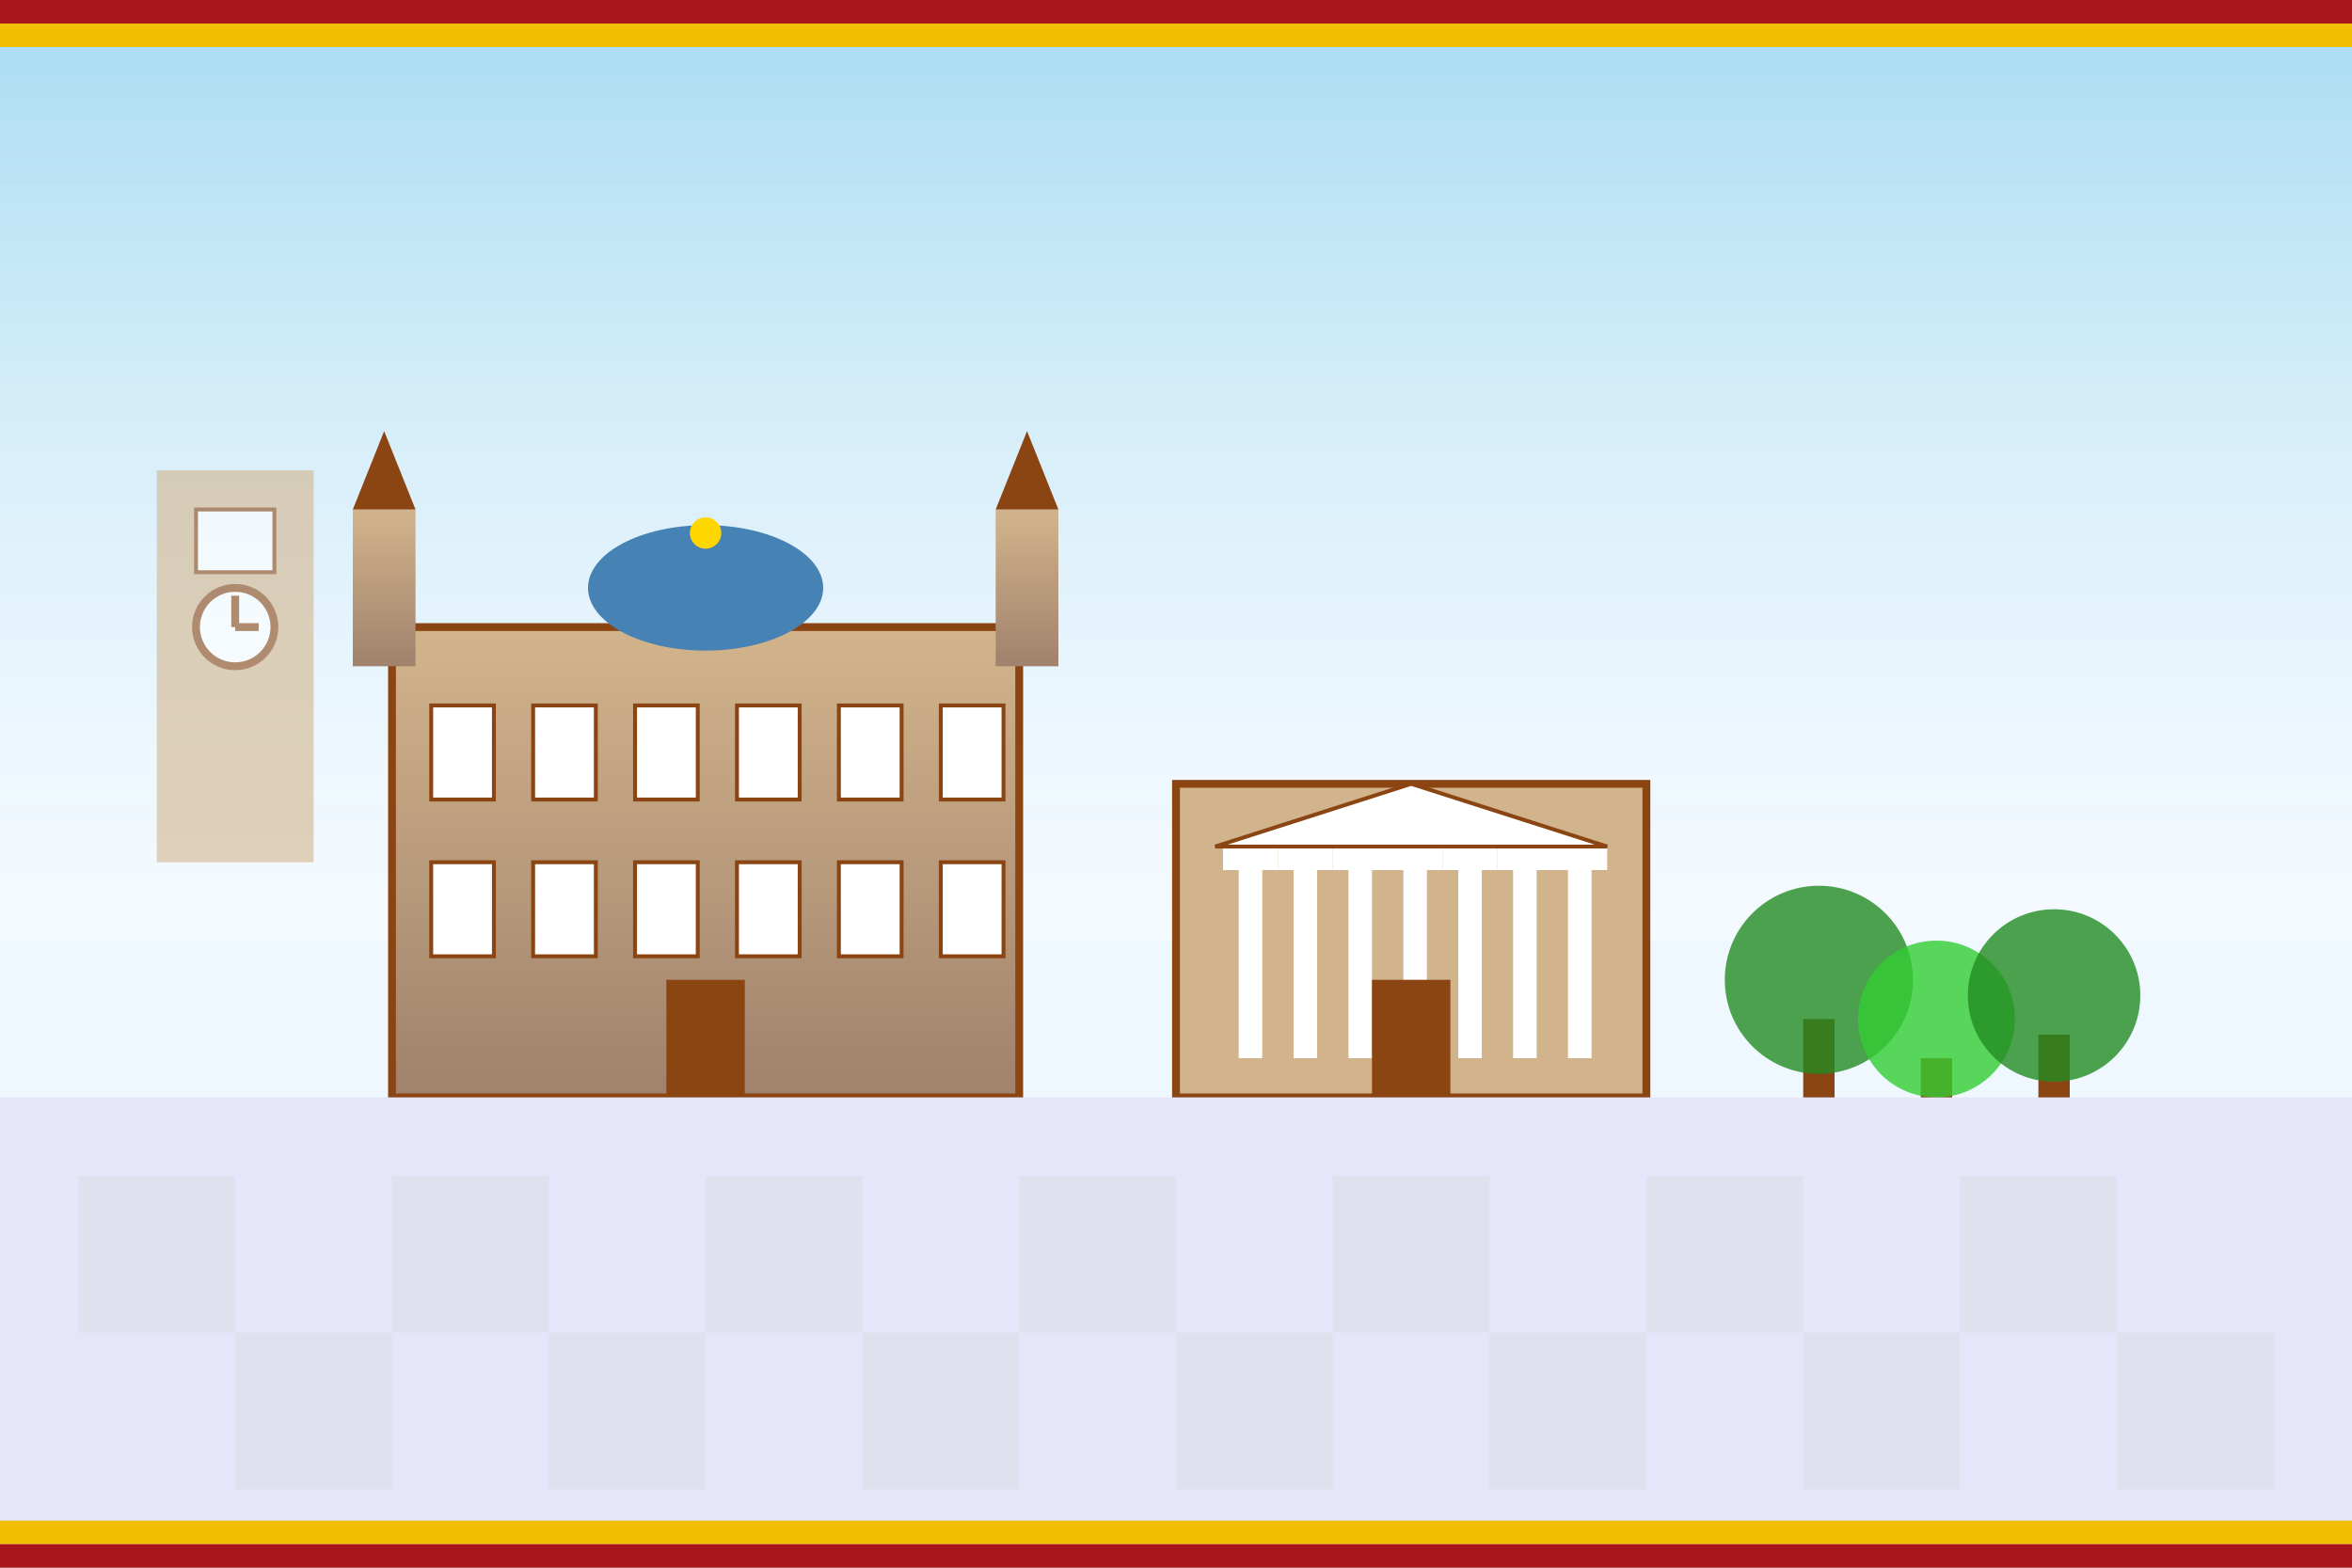 <svg width="300" height="200" viewBox="0 0 300 200" fill="none" xmlns="http://www.w3.org/2000/svg">
  <!-- Background -->
  <rect width="300" height="200" fill="#f0f8ff"/>
  
  <!-- Sky gradient -->
  <defs>
    <linearGradient id="skyGradient" x1="0%" y1="0%" x2="0%" y2="100%">
      <stop offset="0%" style="stop-color:#87ceeb;stop-opacity:0.7"/>
      <stop offset="100%" style="stop-color:#ffffff;stop-opacity:0.3"/>
    </linearGradient>
    <linearGradient id="buildingGradient" x1="0%" y1="0%" x2="0%" y2="100%">
      <stop offset="0%" style="stop-color:#d2b48c;stop-opacity:1"/>
      <stop offset="100%" style="stop-color:#a0826d;stop-opacity:1"/>
    </linearGradient>
  </defs>
  
  <!-- Sky -->
  <rect width="300" height="120" fill="url(#skyGradient)"/>
  
  <!-- Royal Palace of Madrid -->
  <g transform="translate(50,80)">
    <!-- Main palace structure -->
    <rect x="0" y="0" width="80" height="60" fill="url(#buildingGradient)" stroke="#8b4513" stroke-width="1"/>
    
    <!-- Palace facade details -->
    <rect x="5" y="10" width="8" height="12" fill="#fff" stroke="#8b4513" stroke-width="0.5"/>
    <rect x="18" y="10" width="8" height="12" fill="#fff" stroke="#8b4513" stroke-width="0.5"/>
    <rect x="31" y="10" width="8" height="12" fill="#fff" stroke="#8b4513" stroke-width="0.5"/>
    <rect x="44" y="10" width="8" height="12" fill="#fff" stroke="#8b4513" stroke-width="0.5"/>
    <rect x="57" y="10" width="8" height="12" fill="#fff" stroke="#8b4513" stroke-width="0.5"/>
    <rect x="70" y="10" width="8" height="12" fill="#fff" stroke="#8b4513" stroke-width="0.5"/>
    
    <!-- Second floor windows -->
    <rect x="5" y="30" width="8" height="12" fill="#fff" stroke="#8b4513" stroke-width="0.5"/>
    <rect x="18" y="30" width="8" height="12" fill="#fff" stroke="#8b4513" stroke-width="0.5"/>
    <rect x="31" y="30" width="8" height="12" fill="#fff" stroke="#8b4513" stroke-width="0.5"/>
    <rect x="44" y="30" width="8" height="12" fill="#fff" stroke="#8b4513" stroke-width="0.5"/>
    <rect x="57" y="30" width="8" height="12" fill="#fff" stroke="#8b4513" stroke-width="0.5"/>
    <rect x="70" y="30" width="8" height="12" fill="#fff" stroke="#8b4513" stroke-width="0.5"/>
    
    <!-- Main entrance -->
    <rect x="35" y="45" width="10" height="15" fill="#8b4513"/>
    <path d="M35,60 Q40,55 45,60" fill="#8b4513"/>
    
    <!-- Palace dome -->
    <ellipse cx="40" cy="-5" rx="15" ry="8" fill="#4682b4"/>
    <rect x="35" y="-10" width="10" height="5" fill="#4682b4"/>
    <circle cx="40" cy="-12" r="2" fill="#ffd700"/>
    
    <!-- Towers -->
    <rect x="-5" y="-15" width="8" height="20" fill="url(#buildingGradient)"/>
    <rect x="77" y="-15" width="8" height="20" fill="url(#buildingGradient)"/>
    <polygon points="-5,-15 -1,-25 3,-15" fill="#8b4513"/>
    <polygon points="77,-15 81,-25 85,-15" fill="#8b4513"/>
  </g>
  
  <!-- Prado Museum -->
  <g transform="translate(150,100)">
    <rect x="0" y="0" width="60" height="40" fill="#d2b48c" stroke="#8b4513" stroke-width="1"/>
    
    <!-- Classical columns -->
    <rect x="8" y="10" width="3" height="25" fill="#fff"/>
    <rect x="15" y="10" width="3" height="25" fill="#fff"/>
    <rect x="22" y="10" width="3" height="25" fill="#fff"/>
    <rect x="29" y="10" width="3" height="25" fill="#fff"/>
    <rect x="36" y="10" width="3" height="25" fill="#fff"/>
    <rect x="43" y="10" width="3" height="25" fill="#fff"/>
    <rect x="50" y="10" width="3" height="25" fill="#fff"/>
    
    <!-- Column capitals -->
    <rect x="6" y="8" width="7" height="3" fill="#fff"/>
    <rect x="13" y="8" width="7" height="3" fill="#fff"/>
    <rect x="20" y="8" width="7" height="3" fill="#fff"/>
    <rect x="27" y="8" width="7" height="3" fill="#fff"/>
    <rect x="34" y="8" width="7" height="3" fill="#fff"/>
    <rect x="41" y="8" width="7" height="3" fill="#fff"/>
    <rect x="48" y="8" width="7" height="3" fill="#fff"/>
    
    <!-- Pediment -->
    <polygon points="5,8 30,0 55,8" fill="#fff" stroke="#8b4513" stroke-width="0.5"/>
    
    <!-- Entrance -->
    <rect x="25" y="25" width="10" height="15" fill="#8b4513"/>
  </g>
  
  <!-- Retiro Park trees -->
  <g transform="translate(230,110)">
    <!-- Tree trunks -->
    <rect x="0" y="20" width="4" height="20" fill="#8b4513"/>
    <rect x="15" y="25" width="4" height="15" fill="#8b4513"/>
    <rect x="30" y="22" width="4" height="18" fill="#8b4513"/>
    
    <!-- Tree foliage -->
    <circle cx="2" cy="15" r="12" fill="#228b22" opacity="0.8"/>
    <circle cx="17" cy="20" r="10" fill="#32cd32" opacity="0.8"/>
    <circle cx="32" cy="17" r="11" fill="#228b22" opacity="0.8"/>
  </g>
  
  <!-- Puerta del Sol clock tower (background) -->
  <g transform="translate(20,60)" opacity="0.6">
    <rect x="0" y="0" width="20" height="50" fill="#d2b48c"/>
    <rect x="5" y="5" width="10" height="8" fill="#fff" stroke="#8b4513" stroke-width="0.5"/>
    <circle cx="10" cy="20" r="5" fill="#fff" stroke="#8b4513" stroke-width="1"/>
    <line x1="10" y1="20" x2="10" y2="16" stroke="#8b4513" stroke-width="1"/>
    <line x1="10" y1="20" x2="13" y2="20" stroke="#8b4513" stroke-width="1"/>
  </g>
  
  <!-- Ground/Plaza -->
  <rect x="0" y="140" width="300" height="60" fill="#e6e6fa"/>
  
  <!-- Plaza pattern -->
  <g opacity="0.3">
    <rect x="10" y="150" width="20" height="20" fill="#d3d3d3"/>
    <rect x="50" y="150" width="20" height="20" fill="#d3d3d3"/>
    <rect x="90" y="150" width="20" height="20" fill="#d3d3d3"/>
    <rect x="130" y="150" width="20" height="20" fill="#d3d3d3"/>
    <rect x="170" y="150" width="20" height="20" fill="#d3d3d3"/>
    <rect x="210" y="150" width="20" height="20" fill="#d3d3d3"/>
    <rect x="250" y="150" width="20" height="20" fill="#d3d3d3"/>
    
    <rect x="30" y="170" width="20" height="20" fill="#d3d3d3"/>
    <rect x="70" y="170" width="20" height="20" fill="#d3d3d3"/>
    <rect x="110" y="170" width="20" height="20" fill="#d3d3d3"/>
    <rect x="150" y="170" width="20" height="20" fill="#d3d3d3"/>
    <rect x="190" y="170" width="20" height="20" fill="#d3d3d3"/>
    <rect x="230" y="170" width="20" height="20" fill="#d3d3d3"/>
    <rect x="270" y="170" width="20" height="20" fill="#d3d3d3"/>
  </g>
  
  <!-- Spanish flag colors accent -->
  <rect x="0" y="0" width="300" height="3" fill="#aa151b"/>
  <rect x="0" y="3" width="300" height="3" fill="#f1bf00"/>
  <rect x="0" y="194" width="300" height="3" fill="#f1bf00"/>
  <rect x="0" y="197" width="300" height="3" fill="#aa151b"/>
</svg>
